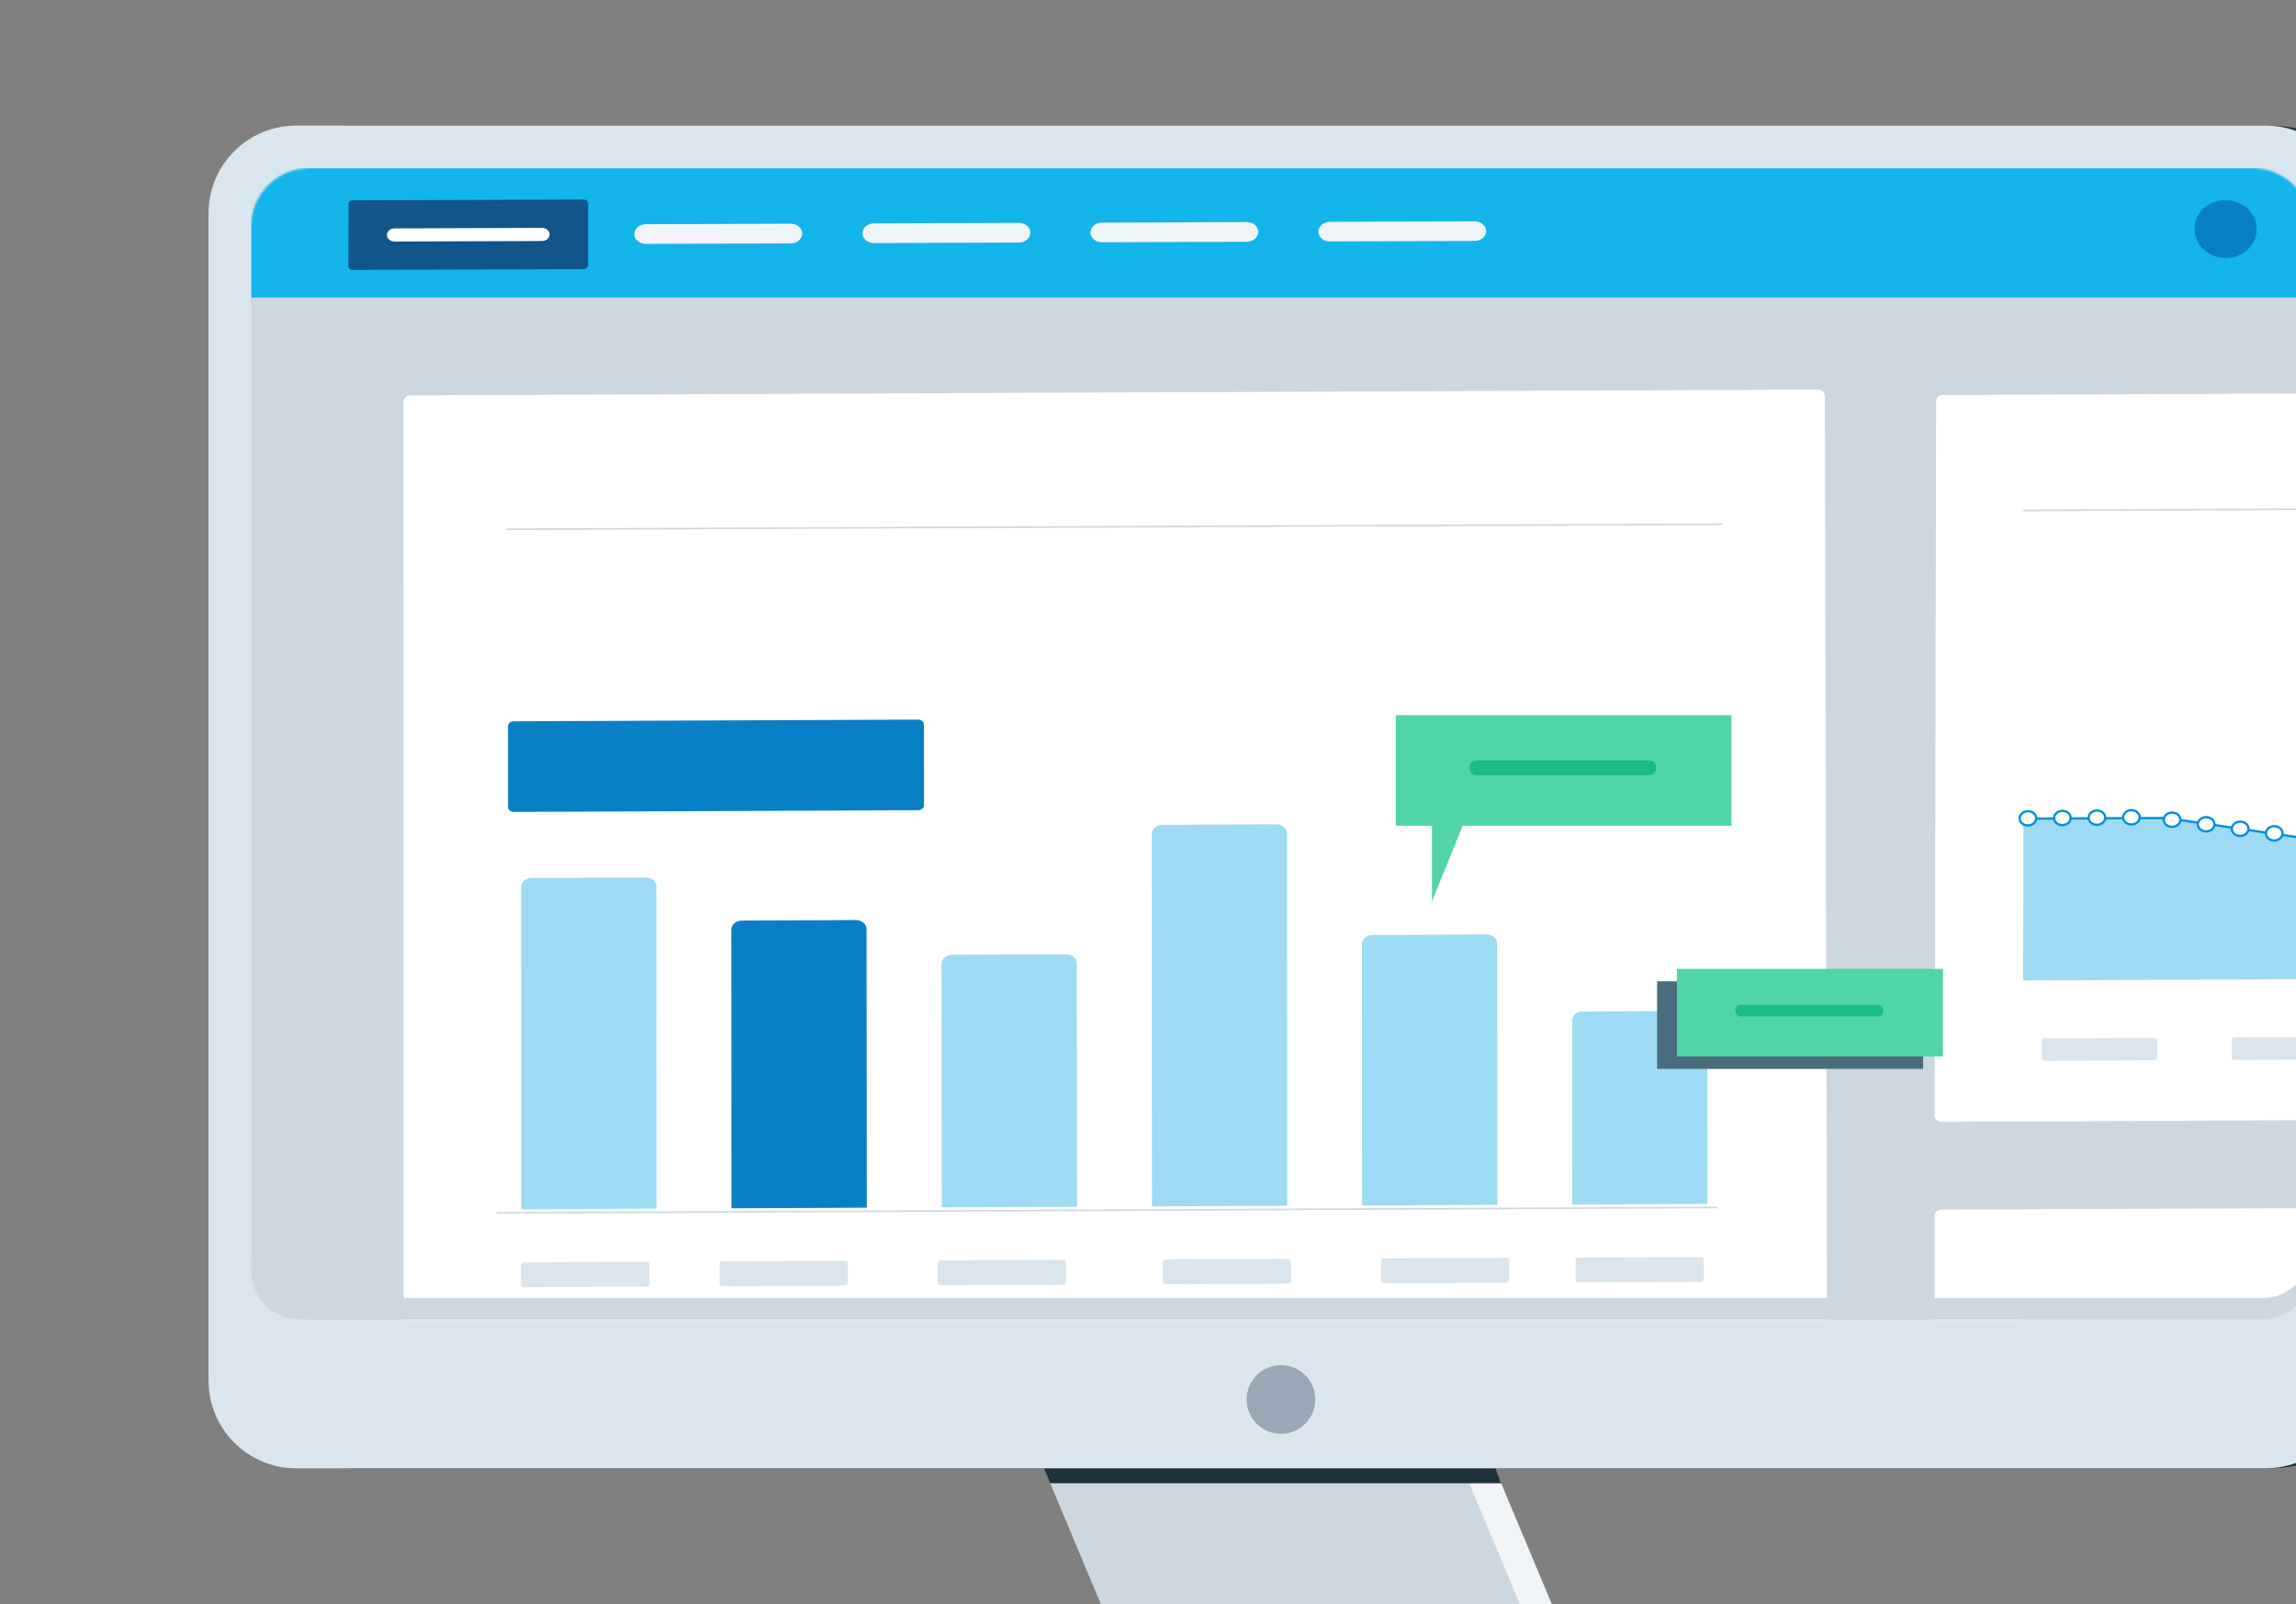 <svg width="1134" height="792" viewBox="0 0 1134 792" fill="none" xmlns="http://www.w3.org/2000/svg">
<rect x="0" y="0" width="1134" height="792" fill="#808080" stroke="none"/>
<g clip-path="url(#clip0_316_38980)">
<path d="M761.05 882.781H581.738L516.09 726.127H738.766L787.662 842.783C795.624 861.793 781.664 882.781 761.063 882.781H761.05Z" fill="#CDD7E0"/>
<path d="M787.649 842.783L738.754 726.127H723.029L773.088 845.562C777.99 857.264 769.4 870.183 756.709 870.183H590.129C583.636 870.183 579.228 876.796 581.739 882.794H761.051C781.664 882.794 795.625 861.807 787.649 842.796V842.783Z" fill="#F1F4F6"/>
<path d="M741.398 732.393H518.708L515.488 724.725H738.525L741.398 732.393Z" fill="#1E323E"/>
<path d="M1188.77 130.147V656.859C1188.77 694.466 1158.23 725.006 1120.62 725.006L172.723 725.006C148.823 725.006 129.412 705.594 129.412 681.694V105.325C129.412 81.425 148.823 62.013 172.723 62.013L1120.62 62.013C1158.23 62.013 1188.77 92.553 1188.77 130.16V130.147Z" fill="#1E323E"/>
<path d="M1112.58 83.015H152.777C136.891 83.015 124.014 95.892 124.014 111.778V622.686C124.014 638.571 136.891 651.449 152.777 651.449H1112.58C1128.46 651.449 1141.34 638.571 1141.34 622.686V111.778C1141.34 95.892 1128.46 83.015 1112.58 83.015Z" fill="#9DDAF3"/>
<path d="M1162.36 681.681V105.312C1162.36 81.391 1142.96 62 1119.04 62L146.311 62C122.391 62 103 81.391 103 105.312V681.681C103 705.601 122.391 724.992 146.311 724.992L1119.04 724.992C1142.96 724.992 1162.36 705.601 1162.36 681.681Z" fill="#DAE5ED"/>
<mask id="mask0_316_38980" style="mask-type:luminance" maskUnits="userSpaceOnUse" x="124" y="83" width="1018" height="569">
<path d="M1112.58 83.015H152.777C136.891 83.015 124.014 95.892 124.014 111.778V622.686C124.014 638.571 136.891 651.449 152.777 651.449H1112.58C1128.46 651.449 1141.34 638.571 1141.34 622.686V111.778C1141.34 95.892 1128.46 83.015 1112.58 83.015Z" fill="white"/>
</mask>
<g mask="url(#mask0_316_38980)">
<path d="M1319.53 83.015H124.014V150.013H1319.53V83.015Z" fill="#13B5EA"/>
<path d="M1319.53 146.94H124.014V812.751H1319.53V146.94Z" fill="#CDD7E0"/>
<path d="M1584.6 551.346L958.851 554.245C956.847 554.245 955.217 552.869 955.217 551.145L955.952 197.84C955.952 196.116 957.581 194.714 959.585 194.714L1584.6 192.095C1586.6 192.095 1588.22 193.471 1588.22 195.195V548.233C1588.22 549.956 1586.59 551.359 1584.58 551.373L1584.6 551.346Z" fill="white" stroke="#CDD7E0" stroke-width="0.63" stroke-miterlimit="10"/>
<path d="M999.036 252.013L1543.72 249.675" stroke="#CDD7E0" stroke-width="0.79" stroke-miterlimit="10"/>
<path d="M1064.08 523.491L1009.86 523.745C1009.1 523.745 1008.47 523.21 1008.47 522.556V513.912C1008.48 513.258 1009.11 512.71 1009.87 512.71L1064.1 512.456C1064.86 512.456 1065.49 512.99 1065.49 513.645V522.289C1065.47 522.943 1064.84 523.491 1064.08 523.491Z" fill="#DAE5ED"/>
<path d="M1157.89 523.064L1103.67 523.318C1102.91 523.318 1102.28 522.783 1102.28 522.129V513.485C1102.29 512.83 1102.92 512.283 1103.68 512.283L1157.89 512.029C1158.66 512.029 1159.28 512.563 1159.28 513.218V521.861C1159.28 522.516 1158.64 523.064 1157.88 523.064H1157.89Z" fill="#DAE5ED"/>
<path d="M999.234 484.081L1543.85 481.609L1543.88 348.308L1455.23 361.988L1378.39 399.729L1259.69 426.582L1157.73 416.736L1069.88 403.897L999.395 404.218L999.234 484.081Z" fill="#9DDAF3"/>
<path d="M1540.27 348.535L1455.24 361.988L1378.39 399.729L1260.01 426.247L1157.73 416.735L1069.88 403.897L999.396 404.218" stroke="#028DDE" stroke-width="1.12" stroke-miterlimit="10"/>
<path d="M1119.19 410.937C1118.83 412.861 1120.35 414.664 1122.6 414.958C1124.84 415.252 1126.94 413.93 1127.3 412.006C1127.66 410.082 1126.14 408.279 1123.89 407.985C1121.65 407.691 1119.55 409.013 1119.19 410.937Z" fill="white" stroke="#028DDE" stroke-width="1.12" stroke-miterlimit="10"/>
<path d="M1102.37 408.693C1102.01 410.617 1103.53 412.42 1105.78 412.714C1108.02 413.008 1110.12 411.686 1110.48 409.762C1110.84 407.838 1109.32 406.034 1107.07 405.741C1104.83 405.447 1102.73 406.769 1102.37 408.693Z" fill="white" stroke="#028DDE" stroke-width="1.12" stroke-miterlimit="10"/>
<path d="M1085.55 406.462C1085.19 408.386 1086.71 410.189 1088.96 410.483C1091.2 410.777 1093.3 409.455 1093.66 407.531C1094.02 405.607 1092.5 403.804 1090.25 403.51C1088.01 403.216 1085.91 404.538 1085.55 406.462Z" fill="white" stroke="#028DDE" stroke-width="1.12" stroke-miterlimit="10"/>
<path d="M1068.73 404.217C1068.37 406.141 1069.89 407.945 1072.14 408.239C1074.38 408.533 1076.48 407.21 1076.84 405.286C1077.2 403.362 1075.68 401.559 1073.43 401.265C1071.19 400.971 1069.09 402.294 1068.73 404.217Z" fill="white" stroke="#028DDE" stroke-width="1.12" stroke-miterlimit="10"/>
<path d="M1048.6 403.617C1048.61 405.568 1050.46 407.117 1052.73 407.091C1055 407.064 1056.81 405.474 1056.8 403.524C1056.79 401.573 1054.94 400.023 1052.67 400.05C1050.4 400.077 1048.59 401.667 1048.6 403.617Z" fill="white" stroke="#028DDE" stroke-width="1.12" stroke-miterlimit="10"/>
<path d="M1031.57 403.777C1031.57 405.728 1033.42 407.277 1035.69 407.251C1037.96 407.224 1039.78 405.634 1039.77 403.684C1039.77 401.733 1037.91 400.184 1035.64 400.21C1033.37 400.237 1031.55 401.827 1031.57 403.777Z" fill="white" stroke="#028DDE" stroke-width="1.12" stroke-miterlimit="10"/>
<path d="M1014.52 403.938C1014.52 405.888 1016.38 407.438 1018.65 407.411C1020.92 407.385 1022.74 405.795 1022.72 403.844C1022.72 401.894 1020.86 400.344 1018.59 400.371C1016.32 400.398 1014.51 401.987 1014.51 403.938H1014.52Z" fill="white" stroke="#028DDE" stroke-width="1.12" stroke-miterlimit="10"/>
<path d="M997.485 404.098C997.485 406.048 999.342 407.598 1001.61 407.571C1003.88 407.544 1005.71 405.955 1005.7 404.004C1005.7 402.054 1003.84 400.504 1001.57 400.531C999.302 400.557 997.472 402.147 997.485 404.098Z" fill="white" stroke="#028DDE" stroke-width="1.12" stroke-miterlimit="10"/>
<path d="M1582.57 862.702L958.877 865.2C956.873 865.2 955.257 863.824 955.257 862.101L955.217 600.027C955.217 598.317 956.833 596.915 958.837 596.915L1581.98 594.617C1583.97 594.617 1585.6 595.993 1585.6 597.703L1586.17 859.576C1586.17 861.286 1584.56 862.689 1582.57 862.702Z" fill="white" stroke="#CDD7E0" stroke-width="0.63" stroke-miterlimit="10"/>
<path d="M1216.34 651.836L998.3 652.49L998.313 641.829L1216.34 641.175V651.836Z" fill="#DAE5ED"/>
<path d="M849.02 231.852C849.905 231.843 850.617 231.22 850.609 230.46C850.602 229.7 849.878 229.091 848.993 229.1C848.107 229.109 847.396 229.732 847.403 230.492C847.411 231.252 848.134 231.861 849.02 231.852Z" fill="#CDD7E0"/>
<path d="M849.123 242.511C850.008 242.502 850.72 241.879 850.712 241.119C850.704 240.359 849.981 239.75 849.095 239.759C848.21 239.768 847.498 240.391 847.506 241.151C847.513 241.911 848.237 242.52 849.123 242.511Z" fill="#CDD7E0"/>
<path d="M849.018 237.263C849.903 237.254 850.615 236.631 850.607 235.871C850.6 235.111 849.876 234.502 848.991 234.511C848.105 234.519 847.394 235.142 847.401 235.902C847.409 236.662 848.132 237.271 849.018 237.263Z" fill="#CDD7E0"/>
<path d="M898.69 672.971L203.06 676.151C200.829 676.151 199.012 674.614 199.012 672.691L198.945 198.361C198.945 196.451 200.749 194.888 202.98 194.888L897.634 192.069C899.866 192.069 901.669 193.605 901.669 195.516L902.711 669.484C902.711 671.395 900.908 672.958 898.677 672.971H898.69Z" fill="white" stroke="#CDD7E0" stroke-width="0.63" stroke-miterlimit="10"/>
<path d="M250.339 261.325L850.662 258.84" stroke="#CDD7E0" stroke-width="0.79" stroke-miterlimit="10"/>
<path d="M453.43 355.309L253.772 356.137C252.183 356.137 250.887 357.259 250.887 358.622V398.42C250.887 399.782 252.196 400.891 253.786 400.891L453.47 400.05C455.06 400.05 456.356 398.927 456.356 397.565L456.316 357.78C456.316 356.417 455.02 355.309 453.43 355.309Z" fill="#0980C6"/>
<path d="M319.247 635.27L258.956 635.538C258.101 635.538 257.406 634.95 257.406 634.215V624.61C257.406 623.875 258.101 623.274 258.943 623.274L319.234 623.006C320.089 623.006 320.784 623.594 320.784 624.329V633.934C320.784 634.669 320.102 635.27 319.247 635.27Z" fill="#DAE5ED"/>
<path d="M417.225 634.816L356.947 635.083C356.092 635.083 355.397 634.496 355.397 633.761V624.155C355.397 623.421 356.079 622.819 356.934 622.819L417.212 622.552C418.067 622.552 418.762 623.14 418.762 623.875V633.48C418.762 634.215 418.08 634.816 417.225 634.816Z" fill="#DAE5ED"/>
<path d="M524.971 634.335L464.706 634.602C463.851 634.602 463.156 634.014 463.156 633.279V623.674C463.156 622.939 463.838 622.338 464.693 622.338L524.957 622.071C525.812 622.071 526.507 622.659 526.507 623.393V632.999C526.507 633.734 525.826 634.335 524.971 634.335Z" fill="#DAE5ED"/>
<path d="M636.161 633.827L575.91 634.095C575.055 634.095 574.36 633.507 574.36 632.772V623.167C574.36 622.432 575.042 621.831 575.897 621.831L636.135 621.563C636.99 621.563 637.684 622.151 637.684 622.886V632.492C637.698 633.226 637.003 633.827 636.161 633.827Z" fill="#DAE5ED"/>
<path d="M743.853 633.347L683.615 633.614C682.76 633.614 682.066 633.026 682.066 632.291V622.686C682.052 621.951 682.734 621.35 683.589 621.35L743.813 621.083C744.668 621.083 745.363 621.67 745.363 622.405V632.011C745.376 632.745 744.695 633.347 743.84 633.347H743.853Z" fill="#DAE5ED"/>
<path d="M840.014 632.906L779.789 633.173C778.934 633.173 778.239 632.585 778.239 631.85V622.245C778.226 621.51 778.907 620.909 779.762 620.909L839.987 620.642C840.842 620.642 841.537 621.229 841.537 621.964V631.57C841.564 632.304 840.869 632.906 840.014 632.906Z" fill="#DAE5ED"/>
<path d="M257.394 597.062L324.245 596.768L324.164 437.777C324.164 435.292 321.813 433.275 318.914 433.288L262.604 433.529C259.705 433.529 257.354 435.573 257.354 438.057L257.407 597.062H257.394Z" fill="#9DDAF3"/>
<path d="M361.277 596.595L428.115 596.301L428.008 458.778C428.008 456.293 425.657 454.276 422.758 454.289L366.448 454.53C363.549 454.53 361.197 456.574 361.197 459.058L361.277 596.595Z" fill="#0980C6"/>
<path d="M465.134 596.128L531.959 595.834L531.825 475.678C531.825 473.193 529.474 471.176 526.575 471.19L470.278 471.43C467.379 471.43 465.027 473.474 465.027 475.959L465.134 596.128Z" fill="#9DDAF3"/>
<path d="M568.963 595.66L635.774 595.366L635.654 411.499C635.654 409.014 633.303 406.997 630.39 407.01L574.107 407.251C571.208 407.251 568.856 409.295 568.856 411.78L568.963 595.66Z" fill="#9DDAF3"/>
<path d="M672.768 595.192L739.565 594.898L739.432 465.912C739.432 463.427 737.067 461.41 734.168 461.423L677.898 461.677C674.999 461.677 672.647 463.721 672.647 466.206L672.768 595.192Z" fill="#9DDAF3"/>
<path d="M776.544 594.738L843.328 594.444L843.235 503.68C843.235 501.195 840.87 499.178 837.971 499.191L781.701 499.445C778.802 499.445 776.451 501.489 776.464 503.974L776.557 594.738H776.544Z" fill="#9DDAF3"/>
<path d="M245.237 598.892L848.152 596.194" stroke="#CDD7E0" stroke-width="0.79" stroke-miterlimit="10"/>
<path d="M172.148 100.823L172.067 131.376C172.067 132.431 173.056 133.273 174.285 133.273L288.202 132.872C289.431 132.872 290.433 132.017 290.433 130.962L290.499 100.422C290.499 99.367 289.511 98.525 288.282 98.525L174.379 98.926C173.149 98.926 172.148 99.781 172.148 100.836V100.823Z" fill="#11558A"/>
<path d="M267.669 119.005L194.886 119.259C192.788 119.259 191.092 117.816 191.092 116.026C191.092 114.236 192.802 112.766 194.899 112.766L267.682 112.512C269.779 112.512 271.476 113.955 271.476 115.745C271.476 117.535 269.766 119.005 267.669 119.005Z" fill="white"/>
<path d="M390.576 120.167L318.929 120.421C315.803 120.421 313.265 118.27 313.265 115.585C313.265 112.9 315.816 110.722 318.942 110.709L390.576 110.455C393.702 110.455 396.241 112.606 396.241 115.291C396.241 117.976 393.689 120.154 390.563 120.167H390.576Z" fill="#F1F4F6"/>
<path d="M503.21 119.766L431.603 120.02C428.477 120.02 425.938 117.869 425.938 115.184C425.938 112.499 428.477 110.321 431.616 110.308L503.223 110.054C506.349 110.054 508.888 112.205 508.888 114.89C508.888 117.575 506.349 119.753 503.223 119.766H503.21Z" fill="#F1F4F6"/>
<path d="M615.803 119.366L544.223 119.62C541.097 119.62 538.559 117.469 538.559 114.783C538.559 112.098 541.097 109.921 544.223 109.907L615.803 109.653C618.929 109.653 621.468 111.804 621.468 114.476C621.468 117.148 618.929 119.339 615.803 119.352V119.366Z" fill="#F1F4F6"/>
<path d="M728.357 118.964L656.803 119.218C653.677 119.218 651.139 117.067 651.139 114.395C651.139 111.724 653.677 109.533 656.803 109.533L728.357 109.279C731.483 109.279 734.021 111.43 734.021 114.102C734.021 116.773 731.483 118.964 728.357 118.964Z" fill="#F1F4F6"/>
</g>
<g style="mix-blend-mode:multiply">
<path d="M1117.36 640.934H147.994C134.755 640.934 124.014 630.193 124.014 616.954V627.468C124.014 640.707 134.755 651.448 147.994 651.448H1117.37C1130.61 651.448 1141.35 640.707 1141.35 627.468V616.954C1141.35 630.193 1130.61 640.934 1117.37 640.934H1117.36Z" fill="#CDD7E0"/>
</g>
<path d="M632.678 707.959C642.041 707.959 649.631 700.369 649.631 691.006C649.631 681.643 642.041 674.053 632.678 674.053C623.315 674.053 615.725 681.643 615.725 691.006C615.725 700.369 623.315 707.959 632.678 707.959Z" fill="#99A8B7"/>
<g style="mix-blend-mode:multiply">
<path d="M949.833 484.521H818.442V527.78H949.833V484.521Z" fill="#4B6C7D"/>
</g>
<path d="M959.626 478.39H828.235V521.648H959.626V478.39Z" fill="#51D4A9"/>
<path d="M927.563 496.104H859.63C858.221 496.104 857.078 497.247 857.078 498.656V499.324C857.078 500.733 858.221 501.876 859.63 501.876H927.563C928.972 501.876 930.115 500.733 930.115 499.324V498.656C930.115 497.247 928.972 496.104 927.563 496.104Z" fill="#1BBC85"/>
<path d="M855.18 353.118H689.389V407.705H855.18V353.118Z" fill="#51D4A9"/>
<path d="M726.861 396.75L707.276 445.058V380.424H726.861V396.75Z" fill="#51D4A9"/>
<path d="M814.715 375.455H729C727.222 375.455 725.78 376.896 725.78 378.674V379.516C725.78 381.294 727.222 382.736 729 382.736H814.715C816.493 382.736 817.934 381.294 817.934 379.516V378.674C817.934 376.896 816.493 375.455 814.715 375.455Z" fill="#1BBC85"/>
<path d="M1114.58 113.06C1114.66 120.969 1107.85 127.408 1099.36 127.448C1090.88 127.475 1083.95 121.089 1083.87 113.18C1083.79 105.271 1090.6 98.832 1099.08 98.805C1107.57 98.778 1114.5 105.164 1114.58 113.073V113.06Z" fill="#0980C6"/>
</g>
<defs>
<clipPath id="clip0_316_38980">
<rect width="1134" height="792" fill="white"/>
</clipPath>
</defs>
</svg>
